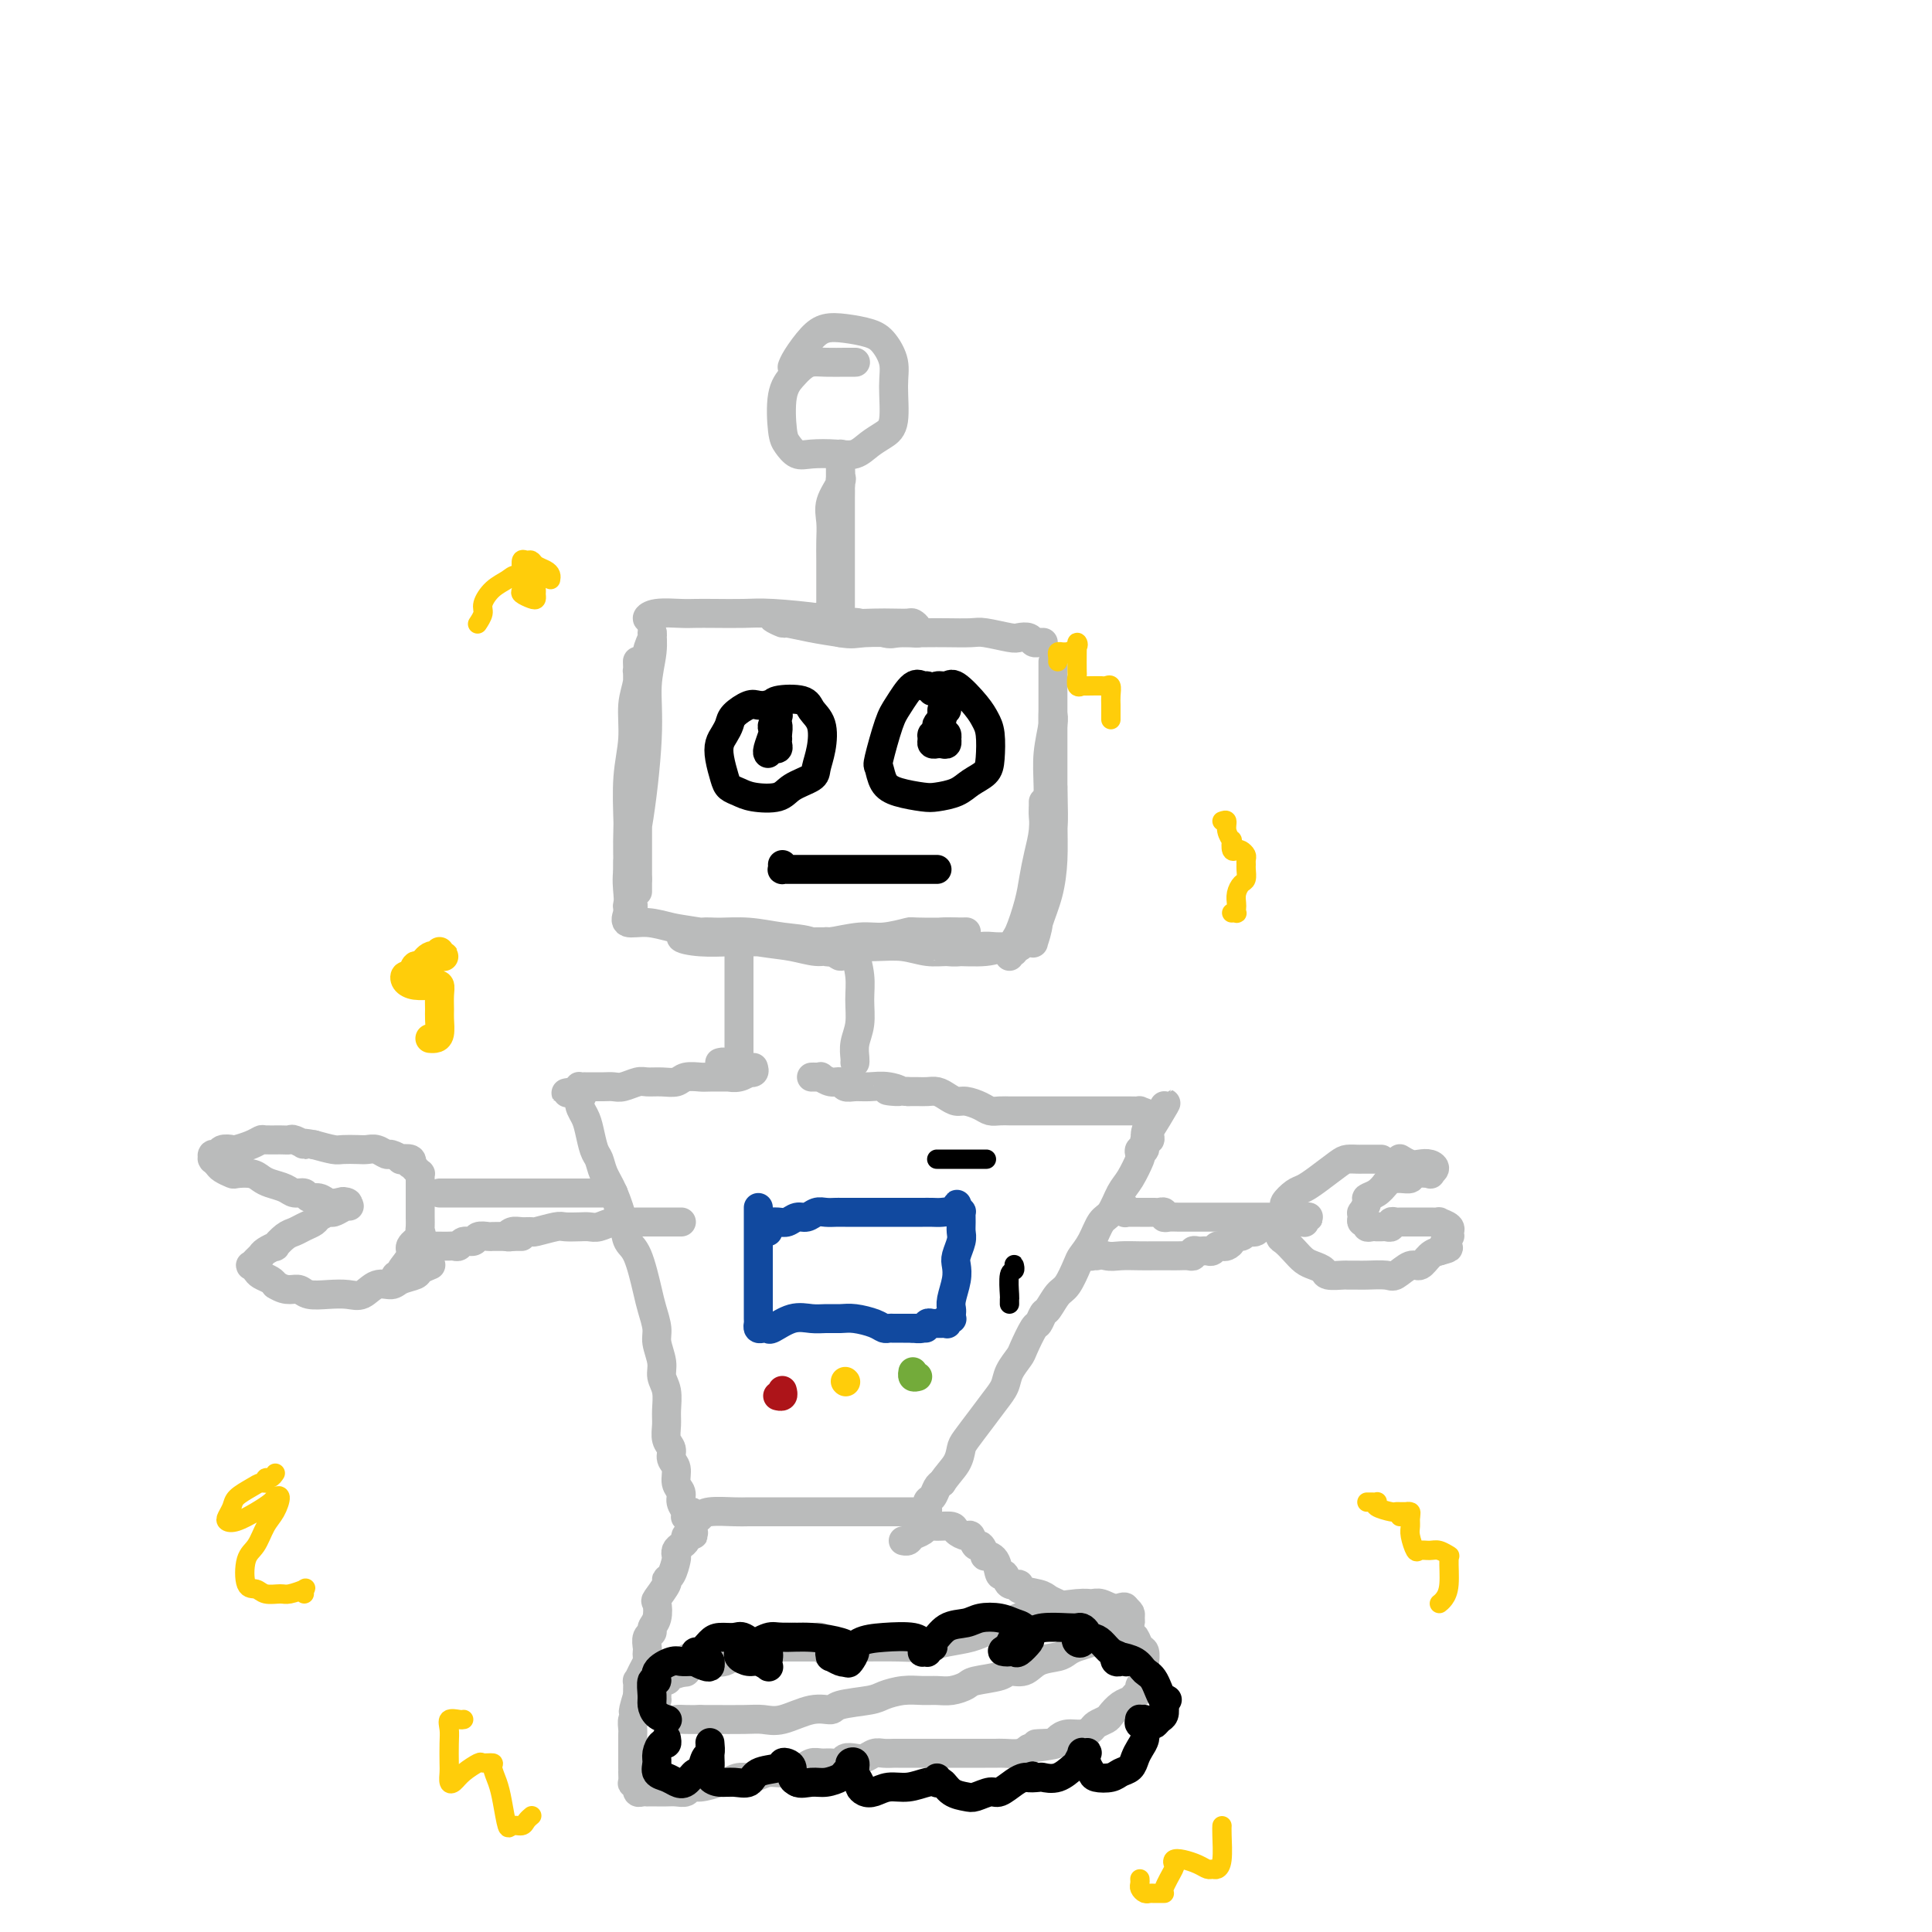 <svg viewBox='0 0 400 400' version='1.1' xmlns='http://www.w3.org/2000/svg' xmlns:xlink='http://www.w3.org/1999/xlink'><g fill='none' stroke='rgb(186,187,187)' stroke-width='6' stroke-linecap='round' stroke-linejoin='round'><path d='M133,140c-0.423,-0.404 -0.846,-0.809 -1,-1c-0.154,-0.191 -0.041,-0.169 0,0c0.041,0.169 0.008,0.483 0,1c-0.008,0.517 0.008,1.235 0,4c-0.008,2.765 -0.041,7.575 0,11c0.041,3.425 0.155,5.464 0,8c-0.155,2.536 -0.577,5.567 -1,8c-0.423,2.433 -0.845,4.266 -1,6c-0.155,1.734 -0.043,3.369 0,4c0.043,0.631 0.015,0.258 0,-1c-0.015,-1.258 -0.019,-3.399 0,-5c0.019,-1.601 0.061,-2.660 0,-5c-0.061,-2.340 -0.227,-5.959 0,-9c0.227,-3.041 0.845,-5.502 1,-8c0.155,-2.498 -0.155,-5.033 0,-7c0.155,-1.967 0.773,-3.365 1,-5c0.227,-1.635 0.061,-3.507 0,-4c-0.061,-0.493 -0.019,0.392 0,1c0.019,0.608 0.015,0.940 0,1c-0.015,0.060 -0.042,-0.150 0,1c0.042,1.150 0.154,3.660 0,6c-0.154,2.340 -0.574,4.508 -1,9c-0.426,4.492 -0.857,11.306 -1,16c-0.143,4.694 0.003,7.269 0,9c-0.003,1.731 -0.155,2.620 0,3c0.155,0.380 0.616,0.251 1,0c0.384,-0.251 0.692,-0.626 1,-1'/><path d='M132,182c0.001,6.379 0.003,-0.173 0,-4c-0.003,-3.827 -0.011,-4.928 0,-6c0.011,-1.072 0.040,-2.114 0,-5c-0.040,-2.886 -0.151,-7.616 0,-11c0.151,-3.384 0.562,-5.421 1,-8c0.438,-2.579 0.903,-5.700 1,-8c0.097,-2.300 -0.174,-3.777 0,-5c0.174,-1.223 0.794,-2.191 1,-3c0.206,-0.809 -0.003,-1.460 0,-1c0.003,0.460 0.218,2.033 0,4c-0.218,1.967 -0.867,4.330 -1,7c-0.133,2.670 0.252,5.646 0,11c-0.252,5.354 -1.140,13.084 -2,18c-0.860,4.916 -1.691,7.017 -2,9c-0.309,1.983 -0.097,3.848 0,5c0.097,1.152 0.078,1.590 0,2c-0.078,0.410 -0.217,0.790 0,1c0.217,0.210 0.789,0.249 1,0c0.211,-0.249 0.060,-0.785 0,-1c-0.060,-0.215 -0.030,-0.107 0,0'/><path d='M130,189c-0.327,0.871 -0.655,1.743 0,2c0.655,0.257 2.291,-0.100 4,0c1.709,0.100 3.490,0.658 5,1c1.510,0.342 2.750,0.469 6,1c3.250,0.531 8.511,1.468 12,2c3.489,0.532 5.206,0.660 7,1c1.794,0.340 3.666,0.892 5,1c1.334,0.108 2.130,-0.226 3,0c0.870,0.226 1.813,1.014 2,1c0.187,-0.014 -0.384,-0.831 -1,-1c-0.616,-0.169 -1.277,0.309 -2,0c-0.723,-0.309 -1.507,-1.404 -3,-2c-1.493,-0.596 -3.696,-0.693 -6,-1c-2.304,-0.307 -4.709,-0.825 -7,-1c-2.291,-0.175 -4.469,-0.009 -6,0c-1.531,0.009 -2.415,-0.141 -4,0c-1.585,0.141 -3.870,0.574 -4,1c-0.130,0.426 1.895,0.846 4,1c2.105,0.154 4.290,0.042 6,0c1.710,-0.042 2.944,-0.014 6,0c3.056,0.014 7.933,0.014 11,0c3.067,-0.014 4.322,-0.042 6,0c1.678,0.042 3.778,0.155 7,0c3.222,-0.155 7.565,-0.578 10,-1c2.435,-0.422 2.963,-0.844 4,-1c1.037,-0.156 2.582,-0.044 3,0c0.418,0.044 -0.291,0.022 -1,0'/><path d='M197,193c7.707,-0.137 -1.025,0.020 -5,0c-3.975,-0.020 -3.193,-0.217 -4,0c-0.807,0.217 -3.203,0.846 -5,1c-1.797,0.154 -2.996,-0.169 -5,0c-2.004,0.169 -4.812,0.830 -6,1c-1.188,0.170 -0.756,-0.150 -1,0c-0.244,0.150 -1.165,0.771 -1,1c0.165,0.229 1.415,0.065 2,0c0.585,-0.065 0.506,-0.032 2,0c1.494,0.032 4.563,0.062 7,0c2.437,-0.062 4.242,-0.217 6,0c1.758,0.217 3.469,0.804 5,1c1.531,0.196 2.883,-0.000 5,0c2.117,0.000 4.999,0.196 7,0c2.001,-0.196 3.119,-0.785 4,-1c0.881,-0.215 1.523,-0.057 2,0c0.477,0.057 0.789,0.014 1,0c0.211,-0.014 0.321,-0.000 0,0c-0.321,0.000 -1.074,-0.014 -2,0c-0.926,0.014 -2.026,0.056 -3,0c-0.974,-0.056 -1.823,-0.211 -3,0c-1.177,0.211 -2.681,0.789 -4,1c-1.319,0.211 -2.451,0.057 -3,0c-0.549,-0.057 -0.515,-0.015 0,0c0.515,0.015 1.509,0.004 2,0c0.491,-0.004 0.478,-0.001 1,0c0.522,0.001 1.578,0.000 2,0c0.422,-0.000 0.211,-0.000 0,0'/><path d='M209,198c-0.117,-0.478 -0.235,-0.956 0,-1c0.235,-0.044 0.822,0.345 1,0c0.178,-0.345 -0.055,-1.424 0,-2c0.055,-0.576 0.397,-0.649 1,-2c0.603,-1.351 1.468,-3.980 2,-6c0.532,-2.020 0.731,-3.430 1,-5c0.269,-1.570 0.608,-3.301 1,-5c0.392,-1.699 0.837,-3.367 1,-5c0.163,-1.633 0.043,-3.231 0,-4c-0.043,-0.769 -0.011,-0.708 0,-1c0.011,-0.292 -0.001,-0.935 0,-1c0.001,-0.065 0.015,0.449 0,1c-0.015,0.551 -0.061,1.140 0,2c0.061,0.860 0.227,1.991 0,5c-0.227,3.009 -0.846,7.895 -1,11c-0.154,3.105 0.157,4.429 0,6c-0.157,1.571 -0.782,3.388 -1,4c-0.218,0.612 -0.030,0.018 0,0c0.030,-0.018 -0.097,0.541 0,0c0.097,-0.541 0.418,-2.183 1,-4c0.582,-1.817 1.424,-3.811 2,-6c0.576,-2.189 0.886,-4.574 1,-7c0.114,-2.426 0.030,-4.893 0,-9c-0.030,-4.107 -0.008,-9.852 0,-14c0.008,-4.148 0.002,-6.697 0,-9c-0.002,-2.303 -0.001,-4.360 0,-6c0.001,-1.640 0.000,-2.862 0,-3c-0.000,-0.138 -0.000,0.808 0,2c0.000,1.192 0.000,2.629 0,5c-0.000,2.371 -0.000,5.678 0,9c0.000,3.322 0.000,6.661 0,10'/><path d='M218,163c0.061,5.487 0.212,6.205 0,8c-0.212,1.795 -0.789,4.667 -1,6c-0.211,1.333 -0.058,1.129 0,1c0.058,-0.129 0.019,-0.181 0,-1c-0.019,-0.819 -0.019,-2.405 0,-5c0.019,-2.595 0.058,-6.200 0,-9c-0.058,-2.800 -0.212,-4.795 0,-7c0.212,-2.205 0.789,-4.618 1,-6c0.211,-1.382 0.057,-1.731 0,-2c-0.057,-0.269 -0.015,-0.457 0,0c0.015,0.457 0.004,1.559 0,2c-0.004,0.441 -0.002,0.220 0,0'/><path d='M136,127c-0.284,0.392 -0.569,0.785 -1,1c-0.431,0.215 -1.009,0.254 -1,0c0.009,-0.254 0.606,-0.800 2,-1c1.394,-0.200 3.585,-0.054 5,0c1.415,0.054 2.054,0.017 3,0c0.946,-0.017 2.198,-0.015 4,0c1.802,0.015 4.155,0.042 6,0c1.845,-0.042 3.182,-0.155 6,0c2.818,0.155 7.116,0.578 10,1c2.884,0.422 4.355,0.844 6,1c1.645,0.156 3.464,0.044 5,0c1.536,-0.044 2.790,-0.022 4,0c1.210,0.022 2.375,0.045 3,0c0.625,-0.045 0.708,-0.156 1,0c0.292,0.156 0.793,0.580 1,1c0.207,0.420 0.119,0.837 0,1c-0.119,0.163 -0.271,0.073 -1,0c-0.729,-0.073 -2.036,-0.128 -3,0c-0.964,0.128 -1.586,0.441 -3,0c-1.414,-0.441 -3.621,-1.634 -5,-2c-1.379,-0.366 -1.930,0.097 -4,0c-2.070,-0.097 -5.657,-0.754 -8,-1c-2.343,-0.246 -3.441,-0.081 -4,0c-0.559,0.081 -0.581,0.077 -1,0c-0.419,-0.077 -1.237,-0.228 -1,0c0.237,0.228 1.527,0.834 2,1c0.473,0.166 0.127,-0.109 1,0c0.873,0.109 2.964,0.603 5,1c2.036,0.397 4.018,0.699 6,1'/><path d='M174,131c2.573,0.464 3.004,0.125 5,0c1.996,-0.125 5.557,-0.034 8,0c2.443,0.034 3.768,0.013 5,0c1.232,-0.013 2.371,-0.017 4,0c1.629,0.017 3.750,0.056 5,0c1.250,-0.056 1.630,-0.207 3,0c1.370,0.207 3.730,0.774 5,1c1.270,0.226 1.450,0.113 2,0c0.550,-0.113 1.472,-0.226 2,0c0.528,0.226 0.664,0.793 1,1c0.336,0.207 0.874,0.056 1,0c0.126,-0.056 -0.158,-0.015 0,0c0.158,0.015 0.760,0.004 1,0c0.240,-0.004 0.120,-0.002 0,0'/><path d='M171,127c0.423,-0.027 0.845,-0.054 1,0c0.155,0.054 0.041,0.188 0,0c-0.041,-0.188 -0.011,-0.700 0,-2c0.011,-1.300 0.001,-3.389 0,-5c-0.001,-1.611 0.007,-2.743 0,-4c-0.007,-1.257 -0.030,-2.640 0,-4c0.030,-1.360 0.113,-2.697 0,-4c-0.113,-1.303 -0.423,-2.572 0,-4c0.423,-1.428 1.577,-3.016 2,-4c0.423,-0.984 0.113,-1.364 0,-1c-0.113,0.364 -0.030,1.474 0,2c0.030,0.526 0.008,0.470 0,2c-0.008,1.530 -0.002,4.647 0,7c0.002,2.353 0.001,3.942 0,6c-0.001,2.058 -0.000,4.587 0,6c0.000,1.413 0.000,1.712 0,2c-0.000,0.288 -0.000,0.566 0,1c0.000,0.434 0.000,1.023 0,1c-0.000,-0.023 -0.000,-0.658 0,-1c0.000,-0.342 0.000,-0.390 0,-1c-0.000,-0.610 -0.000,-1.781 0,-3c0.000,-1.219 0.000,-2.487 0,-5c-0.000,-2.513 -0.000,-6.272 0,-9c0.000,-2.728 0.000,-4.426 0,-6c-0.000,-1.574 -0.000,-3.025 0,-4c0.000,-0.975 0.001,-1.474 0,-2c-0.001,-0.526 -0.003,-1.080 0,-1c0.003,0.080 0.011,0.795 0,1c-0.011,0.205 -0.041,-0.099 0,1c0.041,1.099 0.155,3.600 0,5c-0.155,1.400 -0.577,1.700 -1,2'/><path d='M173,103c-0.167,1.500 -0.083,0.750 0,0'/><path d='M177,75c0.110,-0.000 0.220,-0.001 0,0c-0.220,0.001 -0.769,0.003 -1,0c-0.231,-0.003 -0.144,-0.010 -1,0c-0.856,0.010 -2.653,0.036 -4,0c-1.347,-0.036 -2.242,-0.133 -3,0c-0.758,0.133 -1.378,0.496 -2,1c-0.622,0.504 -1.247,1.148 -2,2c-0.753,0.852 -1.634,1.913 -2,4c-0.366,2.087 -0.216,5.200 0,7c0.216,1.800 0.498,2.288 1,3c0.502,0.712 1.226,1.649 2,2c0.774,0.351 1.600,0.116 3,0c1.400,-0.116 3.374,-0.113 5,0c1.626,0.113 2.905,0.338 4,0c1.095,-0.338 2.008,-1.237 3,-2c0.992,-0.763 2.064,-1.391 3,-2c0.936,-0.609 1.736,-1.199 2,-3c0.264,-1.801 -0.008,-4.812 0,-7c0.008,-2.188 0.294,-3.554 0,-5c-0.294,-1.446 -1.170,-2.972 -2,-4c-0.830,-1.028 -1.616,-1.559 -3,-2c-1.384,-0.441 -3.366,-0.794 -5,-1c-1.634,-0.206 -2.921,-0.265 -4,0c-1.079,0.265 -1.949,0.855 -3,2c-1.051,1.145 -2.283,2.847 -3,4c-0.717,1.153 -0.919,1.758 -1,2c-0.081,0.242 -0.040,0.121 0,0'/><path d='M153,196c0.000,0.285 0.000,0.570 0,1c0.000,0.430 0.000,1.004 0,1c0.000,-0.004 0.000,-0.587 0,1c-0.000,1.587 0.000,5.343 0,8c0.000,2.657 0.000,4.215 0,6c0.000,1.785 0.000,3.798 0,5c0.000,1.202 0.000,1.593 0,2c0.000,0.407 0.000,0.831 0,1c0.000,0.169 0.000,0.085 0,0'/><path d='M174,197c-0.119,0.006 -0.238,0.012 0,0c0.238,-0.012 0.835,-0.043 1,0c0.165,0.043 -0.100,0.159 0,0c0.100,-0.159 0.567,-0.592 1,-1c0.433,-0.408 0.834,-0.792 1,-1c0.166,-0.208 0.098,-0.240 0,0c-0.098,0.240 -0.226,0.752 0,2c0.226,1.248 0.807,3.231 1,5c0.193,1.769 -0.001,3.325 0,5c0.001,1.675 0.196,3.468 0,5c-0.196,1.532 -0.785,2.802 -1,4c-0.215,1.198 -0.058,2.322 0,3c0.058,0.678 0.017,0.908 0,1c-0.017,0.092 -0.008,0.046 0,0'/><path d='M149,220c0.423,-0.113 0.845,-0.226 1,0c0.155,0.226 0.042,0.792 0,1c-0.042,0.208 -0.012,0.060 0,0c0.012,-0.060 0.006,-0.030 0,0'/><path d='M156,221c0.125,0.415 0.249,0.829 0,1c-0.249,0.171 -0.872,0.098 -1,0c-0.128,-0.098 0.239,-0.223 0,0c-0.239,0.223 -1.084,0.792 -2,1c-0.916,0.208 -1.901,0.055 -2,0c-0.099,-0.055 0.690,-0.011 0,0c-0.690,0.011 -2.859,-0.011 -4,0c-1.141,0.011 -1.254,0.056 -2,0c-0.746,-0.056 -2.124,-0.212 -3,0c-0.876,0.212 -1.250,0.793 -2,1c-0.750,0.207 -1.878,0.041 -3,0c-1.122,-0.041 -2.240,0.041 -3,0c-0.760,-0.041 -1.163,-0.207 -2,0c-0.837,0.207 -2.108,0.788 -3,1c-0.892,0.212 -1.406,0.057 -2,0c-0.594,-0.057 -1.268,-0.015 -2,0c-0.732,0.015 -1.520,0.004 -2,0c-0.480,-0.004 -0.650,-0.002 -1,0c-0.350,0.002 -0.878,0.003 -1,0c-0.122,-0.003 0.163,-0.011 0,0c-0.163,0.011 -0.775,0.041 -1,0c-0.225,-0.041 -0.064,-0.155 0,0c0.064,0.155 0.032,0.577 0,1'/><path d='M120,226c-5.556,0.692 -1.447,-0.078 0,0c1.447,0.078 0.233,1.003 0,2c-0.233,0.997 0.514,2.066 1,3c0.486,0.934 0.710,1.735 1,3c0.290,1.265 0.645,2.995 1,4c0.355,1.005 0.710,1.284 1,2c0.290,0.716 0.514,1.867 1,3c0.486,1.133 1.233,2.246 2,4c0.767,1.754 1.553,4.148 2,6c0.447,1.852 0.555,3.160 1,4c0.445,0.840 1.229,1.210 2,3c0.771,1.790 1.531,5.000 2,7c0.469,2.000 0.646,2.790 1,4c0.354,1.210 0.883,2.840 1,4c0.117,1.160 -0.179,1.851 0,3c0.179,1.149 0.833,2.758 1,4c0.167,1.242 -0.152,2.118 0,3c0.152,0.882 0.777,1.769 1,3c0.223,1.231 0.045,2.805 0,4c-0.045,1.195 0.045,2.010 0,3c-0.045,0.990 -0.223,2.156 0,3c0.223,0.844 0.848,1.367 1,2c0.152,0.633 -0.171,1.377 0,2c0.171,0.623 0.834,1.126 1,2c0.166,0.874 -0.166,2.119 0,3c0.166,0.881 0.828,1.399 1,2c0.172,0.601 -0.147,1.285 0,2c0.147,0.715 0.761,1.460 1,2c0.239,0.540 0.103,0.876 0,1c-0.103,0.124 -0.172,0.035 0,0c0.172,-0.035 0.586,-0.018 1,0'/><path d='M143,314c1.344,7.275 0.205,1.963 0,0c-0.205,-1.963 0.524,-0.579 1,0c0.476,0.579 0.700,0.351 1,0c0.300,-0.351 0.676,-0.826 2,-1c1.324,-0.174 3.596,-0.047 5,0c1.404,0.047 1.940,0.012 3,0c1.060,-0.012 2.644,-0.003 4,0c1.356,0.003 2.484,0.001 4,0c1.516,-0.001 3.420,-0.000 5,0c1.580,0.000 2.835,0.000 4,0c1.165,-0.000 2.238,-0.000 3,0c0.762,0.000 1.213,0.000 2,0c0.787,-0.000 1.912,-0.000 3,0c1.088,0.000 2.141,0.000 3,0c0.859,-0.000 1.525,-0.000 2,0c0.475,0.000 0.758,0.000 1,0c0.242,-0.000 0.442,-0.001 1,0c0.558,0.001 1.474,0.002 2,0c0.526,-0.002 0.662,-0.008 1,0c0.338,0.008 0.878,0.028 1,0c0.122,-0.028 -0.175,-0.105 0,0c0.175,0.105 0.820,0.393 1,0c0.180,-0.393 -0.106,-1.466 0,-2c0.106,-0.534 0.606,-0.528 1,-1c0.394,-0.472 0.684,-1.420 1,-2c0.316,-0.580 0.658,-0.790 1,-1'/><path d='M195,307c1.089,-1.671 2.312,-2.849 3,-4c0.688,-1.151 0.843,-2.275 1,-3c0.157,-0.725 0.317,-1.050 1,-2c0.683,-0.950 1.889,-2.524 3,-4c1.111,-1.476 2.128,-2.854 3,-4c0.872,-1.146 1.599,-2.059 2,-3c0.401,-0.941 0.474,-1.911 1,-3c0.526,-1.089 1.503,-2.299 2,-3c0.497,-0.701 0.514,-0.893 1,-2c0.486,-1.107 1.443,-3.130 2,-4c0.557,-0.870 0.715,-0.587 1,-1c0.285,-0.413 0.696,-1.522 1,-2c0.304,-0.478 0.500,-0.326 1,-1c0.500,-0.674 1.303,-2.174 2,-3c0.697,-0.826 1.289,-0.978 2,-2c0.711,-1.022 1.541,-2.915 2,-4c0.459,-1.085 0.546,-1.361 1,-2c0.454,-0.639 1.276,-1.639 2,-3c0.724,-1.361 1.350,-3.083 2,-4c0.650,-0.917 1.323,-1.029 2,-2c0.677,-0.971 1.357,-2.800 2,-4c0.643,-1.200 1.248,-1.769 2,-3c0.752,-1.231 1.650,-3.122 2,-4c0.350,-0.878 0.150,-0.742 0,-1c-0.150,-0.258 -0.250,-0.909 0,-1c0.250,-0.091 0.852,0.379 1,0c0.148,-0.379 -0.156,-1.607 0,-2c0.156,-0.393 0.773,0.048 1,0c0.227,-0.048 0.065,-0.585 0,-1c-0.065,-0.415 -0.032,-0.707 0,-1'/><path d='M238,234c6.650,-11.169 1.774,-2.590 0,0c-1.774,2.590 -0.446,-0.809 0,-2c0.446,-1.191 0.009,-0.176 0,0c-0.009,0.176 0.409,-0.489 0,-1c-0.409,-0.511 -1.646,-0.869 -2,-1c-0.354,-0.131 0.176,-0.035 0,0c-0.176,0.035 -1.058,0.009 -2,0c-0.942,-0.009 -1.946,-0.003 -3,0c-1.054,0.003 -2.159,0.001 -3,0c-0.841,-0.001 -1.418,-0.000 -2,0c-0.582,0.000 -1.168,0.000 -2,0c-0.832,-0.000 -1.908,-0.000 -3,0c-1.092,0.000 -2.198,-0.000 -3,0c-0.802,0.000 -1.299,0.000 -2,0c-0.701,-0.000 -1.605,-0.000 -2,0c-0.395,0.000 -0.280,0.001 -1,0c-0.720,-0.001 -2.275,-0.003 -3,0c-0.725,0.003 -0.621,0.011 -1,0c-0.379,-0.011 -1.242,-0.041 -2,0c-0.758,0.041 -1.410,0.152 -2,0c-0.590,-0.152 -1.117,-0.566 -2,-1c-0.883,-0.434 -2.123,-0.887 -3,-1c-0.877,-0.113 -1.390,0.113 -2,0c-0.610,-0.113 -1.318,-0.566 -2,-1c-0.682,-0.434 -1.337,-0.848 -2,-1c-0.663,-0.152 -1.332,-0.041 -2,0c-0.668,0.041 -1.334,0.012 -2,0c-0.666,-0.012 -1.333,-0.006 -2,0'/><path d='M188,226c-7.502,-0.558 -3.257,0.048 -2,0c1.257,-0.048 -0.475,-0.749 -2,-1c-1.525,-0.251 -2.845,-0.052 -4,0c-1.155,0.052 -2.145,-0.042 -3,0c-0.855,0.042 -1.573,0.222 -2,0c-0.427,-0.222 -0.562,-0.844 -1,-1c-0.438,-0.156 -1.179,0.154 -2,0c-0.821,-0.154 -1.723,-0.773 -2,-1c-0.277,-0.227 0.070,-0.061 0,0c-0.070,0.061 -0.557,0.016 -1,0c-0.443,-0.016 -0.841,-0.005 -1,0c-0.159,0.005 -0.080,0.002 0,0'/><path d='M227,260c-0.423,-0.030 -0.845,-0.060 -1,0c-0.155,0.060 -0.042,0.208 0,0c0.042,-0.208 0.012,-0.774 0,-1c-0.012,-0.226 -0.006,-0.113 0,0'/><path d='M226,259c0.398,0.072 1.892,0.751 3,1c1.108,0.249 1.830,0.067 3,0c1.170,-0.067 2.789,-0.018 4,0c1.211,0.018 2.013,0.006 3,0c0.987,-0.006 2.159,-0.005 3,0c0.841,0.005 1.353,0.016 2,0c0.647,-0.016 1.431,-0.057 2,0c0.569,0.057 0.922,0.211 1,0c0.078,-0.211 -0.120,-0.789 0,-1c0.120,-0.211 0.557,-0.056 1,0c0.443,0.056 0.892,0.011 1,0c0.108,-0.011 -0.126,0.011 0,0c0.126,-0.011 0.611,-0.055 1,0c0.389,0.055 0.683,0.208 1,0c0.317,-0.208 0.658,-0.778 1,-1c0.342,-0.222 0.687,-0.097 1,0c0.313,0.097 0.595,0.166 1,0c0.405,-0.166 0.935,-0.566 1,-1c0.065,-0.434 -0.333,-0.900 0,-1c0.333,-0.100 1.399,0.167 2,0c0.601,-0.167 0.738,-0.766 1,-1c0.262,-0.234 0.647,-0.101 1,0c0.353,0.101 0.672,0.172 1,0c0.328,-0.172 0.664,-0.586 1,-1'/><path d='M261,254c2.558,-1.155 1.454,-1.041 1,-1c-0.454,0.041 -0.257,0.011 0,0c0.257,-0.011 0.575,-0.003 1,0c0.425,0.003 0.959,0.001 1,0c0.041,-0.001 -0.410,-0.000 0,0c0.410,0.000 1.682,0.000 2,0c0.318,-0.000 -0.317,-0.000 0,0c0.317,0.000 1.588,0.001 2,0c0.412,-0.001 -0.035,-0.004 0,0c0.035,0.004 0.550,0.015 1,0c0.450,-0.015 0.834,-0.057 1,0c0.166,0.057 0.113,0.211 0,0c-0.113,-0.211 -0.285,-0.789 0,-1c0.285,-0.211 1.027,-0.057 1,0c-0.027,0.057 -0.822,0.015 -1,0c-0.178,-0.015 0.260,-0.004 0,0c-0.260,0.004 -1.217,0.001 -2,0c-0.783,-0.001 -1.391,-0.001 -2,0'/><path d='M266,252c-1.582,0.000 -3.036,0.000 -4,0c-0.964,-0.000 -1.436,-0.000 -2,0c-0.564,0.000 -1.219,0.000 -2,0c-0.781,-0.000 -1.687,-0.000 -3,0c-1.313,0.000 -3.033,0.000 -4,0c-0.967,-0.000 -1.180,-0.000 -2,0c-0.820,0.000 -2.248,0.001 -3,0c-0.752,-0.001 -0.828,-0.004 -1,0c-0.172,0.004 -0.441,0.015 -1,0c-0.559,-0.015 -1.407,-0.057 -2,0c-0.593,0.057 -0.932,0.211 -1,0c-0.068,-0.211 0.136,-0.789 0,-1c-0.136,-0.211 -0.613,-0.057 -1,0c-0.387,0.057 -0.685,0.015 -1,0c-0.315,-0.015 -0.649,-0.004 -1,0c-0.351,0.004 -0.721,0.002 -1,0c-0.279,-0.002 -0.467,-0.004 -1,0c-0.533,0.004 -1.411,0.015 -2,0c-0.589,-0.015 -0.890,-0.056 -1,0c-0.110,0.056 -0.030,0.207 0,0c0.030,-0.207 0.008,-0.774 0,-1c-0.008,-0.226 -0.004,-0.113 0,0'/><path d='M286,240c-0.366,-0.000 -0.731,-0.000 -1,0c-0.269,0.000 -0.440,0.001 -1,0c-0.560,-0.001 -1.507,-0.005 -2,0c-0.493,0.005 -0.530,0.019 -1,0c-0.470,-0.019 -1.371,-0.070 -2,0c-0.629,0.070 -0.985,0.260 -2,1c-1.015,0.740 -2.688,2.029 -4,3c-1.312,0.971 -2.264,1.625 -3,2c-0.736,0.375 -1.255,0.470 -2,1c-0.745,0.530 -1.717,1.494 -2,2c-0.283,0.506 0.122,0.555 0,1c-0.122,0.445 -0.773,1.288 -1,2c-0.227,0.712 -0.030,1.294 0,2c0.030,0.706 -0.105,1.537 0,2c0.105,0.463 0.452,0.558 1,1c0.548,0.442 1.296,1.233 2,2c0.704,0.767 1.362,1.512 2,2c0.638,0.488 1.255,0.719 2,1c0.745,0.281 1.618,0.611 2,1c0.382,0.389 0.274,0.836 1,1c0.726,0.164 2.285,0.043 3,0c0.715,-0.043 0.585,-0.009 1,0c0.415,0.009 1.375,-0.005 2,0c0.625,0.005 0.916,0.031 2,0c1.084,-0.031 2.962,-0.120 4,0c1.038,0.120 1.237,0.449 2,0c0.763,-0.449 2.091,-1.677 3,-2c0.909,-0.323 1.399,0.259 2,0c0.601,-0.259 1.315,-1.360 2,-2c0.685,-0.640 1.343,-0.820 2,-1'/><path d='M298,259c3.260,-0.874 1.409,-0.559 1,-1c-0.409,-0.441 0.625,-1.638 1,-2c0.375,-0.362 0.093,0.109 0,0c-0.093,-0.109 0.005,-0.800 0,-1c-0.005,-0.200 -0.112,0.090 0,0c0.112,-0.090 0.444,-0.560 0,-1c-0.444,-0.440 -1.663,-0.850 -2,-1c-0.337,-0.150 0.209,-0.040 0,0c-0.209,0.040 -1.173,0.011 -2,0c-0.827,-0.011 -1.517,-0.003 -2,0c-0.483,0.003 -0.760,-0.000 -1,0c-0.240,0.000 -0.442,0.004 -1,0c-0.558,-0.004 -1.473,-0.015 -2,0c-0.527,0.015 -0.666,0.057 -1,0c-0.334,-0.057 -0.864,-0.211 -1,0c-0.136,0.211 0.122,0.789 0,1c-0.122,0.211 -0.624,0.056 -1,0c-0.376,-0.056 -0.627,-0.014 -1,0c-0.373,0.014 -0.870,-0.000 -1,0c-0.130,0.000 0.105,0.015 0,0c-0.105,-0.015 -0.550,-0.059 -1,0c-0.450,0.059 -0.905,0.222 -1,0c-0.095,-0.222 0.170,-0.828 0,-1c-0.170,-0.172 -0.773,0.091 -1,0c-0.227,-0.091 -0.076,-0.535 0,-1c0.076,-0.465 0.079,-0.950 0,-1c-0.079,-0.050 -0.239,0.335 0,0c0.239,-0.335 0.879,-1.389 1,-2c0.121,-0.611 -0.275,-0.780 0,-1c0.275,-0.220 1.221,-0.491 2,-1c0.779,-0.509 1.389,-1.254 2,-2'/><path d='M287,245c0.910,-1.305 0.686,-1.068 1,-1c0.314,0.068 1.165,-0.034 2,0c0.835,0.034 1.654,0.202 2,0c0.346,-0.202 0.220,-0.776 1,-1c0.780,-0.224 2.466,-0.099 3,0c0.534,0.099 -0.083,0.171 0,0c0.083,-0.171 0.866,-0.585 1,-1c0.134,-0.415 -0.381,-0.829 -1,-1c-0.619,-0.171 -1.341,-0.097 -2,0c-0.659,0.097 -1.254,0.219 -2,0c-0.746,-0.219 -1.642,-0.777 -2,-1c-0.358,-0.223 -0.179,-0.112 0,0'/><path d='M127,247c-0.354,0.000 -0.708,0.000 -1,0c-0.292,0.000 -0.521,-0.000 -1,0c-0.479,0.000 -1.206,0.000 -2,0c-0.794,0.000 -1.653,0.000 -3,0c-1.347,-0.000 -3.182,0.000 -5,0c-1.818,0.000 -3.618,0.000 -5,0c-1.382,0.000 -2.346,0.000 -4,0c-1.654,0.000 -3.998,0.000 -6,0c-2.002,0.000 -3.661,0.000 -5,0c-1.339,-0.000 -2.359,0.000 -3,0c-0.641,0.000 -0.903,0.000 -1,0c-0.097,0.000 -0.028,0.000 0,0c0.028,0.000 0.014,0.000 0,0'/><path d='M141,253c0.071,-0.000 0.142,-0.000 0,0c-0.142,0.000 -0.499,0.000 -1,0c-0.501,-0.000 -1.148,-0.001 -2,0c-0.852,0.001 -1.908,0.004 -3,0c-1.092,-0.004 -2.218,-0.015 -3,0c-0.782,0.015 -1.219,0.057 -2,0c-0.781,-0.057 -1.904,-0.211 -3,0c-1.096,0.211 -2.164,0.788 -3,1c-0.836,0.212 -1.440,0.061 -2,0c-0.560,-0.061 -1.077,-0.030 -2,0c-0.923,0.030 -2.253,0.061 -3,0c-0.747,-0.061 -0.910,-0.214 -2,0c-1.090,0.214 -3.106,0.793 -4,1c-0.894,0.207 -0.667,0.041 -1,0c-0.333,-0.041 -1.227,0.041 -2,0c-0.773,-0.041 -1.424,-0.207 -2,0c-0.576,0.207 -1.078,0.786 -1,1c0.078,0.214 0.737,0.061 1,0c0.263,-0.061 0.132,-0.031 0,0'/><path d='M108,256c-0.292,0.000 -0.584,0.000 -1,0c-0.416,-0.000 -0.956,-0.000 -1,0c-0.044,0.000 0.407,0.000 0,0c-0.407,-0.000 -1.671,-0.001 -2,0c-0.329,0.001 0.278,0.004 0,0c-0.278,-0.004 -1.440,-0.016 -2,0c-0.560,0.016 -0.517,0.061 -1,0c-0.483,-0.061 -1.492,-0.226 -2,0c-0.508,0.226 -0.516,0.845 -1,1c-0.484,0.155 -1.443,-0.155 -2,0c-0.557,0.155 -0.713,0.774 -1,1c-0.287,0.226 -0.706,0.061 -1,0c-0.294,-0.061 -0.465,-0.016 -1,0c-0.535,0.016 -1.435,0.004 -2,0c-0.565,-0.004 -0.796,-0.001 -1,0c-0.204,0.001 -0.381,0.000 -1,0c-0.619,-0.000 -1.681,-0.000 -2,0c-0.319,0.000 0.107,0.000 0,0c-0.107,-0.000 -0.745,-0.000 -1,0c-0.255,0.000 -0.128,0.000 0,0'/><path d='M82,265c-0.131,-0.432 -0.261,-0.864 0,-1c0.261,-0.136 0.915,0.023 1,0c0.085,-0.023 -0.398,-0.230 0,-1c0.398,-0.770 1.676,-2.103 2,-3c0.324,-0.897 -0.305,-1.357 0,-2c0.305,-0.643 1.546,-1.468 2,-2c0.454,-0.532 0.122,-0.773 0,-1c-0.122,-0.227 -0.033,-0.442 0,-1c0.033,-0.558 0.009,-1.459 0,-2c-0.009,-0.541 -0.002,-0.721 0,-1c0.002,-0.279 0.001,-0.656 0,-1c-0.001,-0.344 -0.000,-0.655 0,-1c0.000,-0.345 -0.000,-0.723 0,-1c0.000,-0.277 0.001,-0.452 0,-1c-0.001,-0.548 -0.003,-1.470 0,-2c0.003,-0.530 0.011,-0.668 0,-1c-0.011,-0.332 -0.042,-0.859 0,-1c0.042,-0.141 0.157,0.102 0,0c-0.157,-0.102 -0.586,-0.549 -1,-1c-0.414,-0.451 -0.813,-0.904 -1,-1c-0.187,-0.096 -0.162,0.166 0,0c0.162,-0.166 0.462,-0.762 0,-1c-0.462,-0.238 -1.685,-0.120 -2,0c-0.315,0.120 0.277,0.242 0,0c-0.277,-0.242 -1.424,-0.850 -2,-1c-0.576,-0.150 -0.581,0.156 -1,0c-0.419,-0.156 -1.251,-0.773 -2,-1c-0.749,-0.227 -1.413,-0.064 -2,0c-0.587,0.064 -1.095,0.027 -2,0c-0.905,-0.027 -2.205,-0.046 -3,0c-0.795,0.046 -1.084,0.156 -2,0c-0.916,-0.156 -2.458,-0.578 -4,-1'/><path d='M65,237c-3.591,-0.713 -2.069,0.005 -2,0c0.069,-0.005 -1.315,-0.734 -2,-1c-0.685,-0.266 -0.672,-0.068 -1,0c-0.328,0.068 -0.999,0.008 -2,0c-1.001,-0.008 -2.333,0.037 -3,0c-0.667,-0.037 -0.669,-0.154 -1,0c-0.331,0.154 -0.992,0.581 -2,1c-1.008,0.419 -2.365,0.829 -3,1c-0.635,0.171 -0.548,0.102 -1,0c-0.452,-0.102 -1.441,-0.237 -2,0c-0.559,0.237 -0.686,0.847 -1,1c-0.314,0.153 -0.813,-0.152 -1,0c-0.187,0.152 -0.062,0.762 0,1c0.062,0.238 0.062,0.106 0,0c-0.062,-0.106 -0.187,-0.186 0,0c0.187,0.186 0.687,0.637 1,1c0.313,0.363 0.440,0.636 1,1c0.560,0.364 1.552,0.819 2,1c0.448,0.181 0.350,0.090 1,0c0.650,-0.090 2.046,-0.178 3,0c0.954,0.178 1.464,0.621 2,1c0.536,0.379 1.098,0.694 2,1c0.902,0.306 2.142,0.603 3,1c0.858,0.397 1.332,0.895 2,1c0.668,0.105 1.530,-0.182 2,0c0.470,0.182 0.549,0.832 1,1c0.451,0.168 1.275,-0.147 2,0c0.725,0.147 1.350,0.756 2,1c0.650,0.244 1.325,0.122 2,0'/><path d='M70,249c4.180,1.404 1.630,0.414 1,0c-0.630,-0.414 0.662,-0.252 1,0c0.338,0.252 -0.276,0.592 -1,1c-0.724,0.408 -1.559,0.883 -2,1c-0.441,0.117 -0.488,-0.123 -1,0c-0.512,0.123 -1.487,0.609 -2,1c-0.513,0.391 -0.562,0.687 -1,1c-0.438,0.313 -1.264,0.643 -2,1c-0.736,0.357 -1.381,0.740 -2,1c-0.619,0.260 -1.213,0.399 -2,1c-0.787,0.601 -1.769,1.666 -2,2c-0.231,0.334 0.288,-0.064 0,0c-0.288,0.064 -1.385,0.591 -2,1c-0.615,0.409 -0.750,0.701 -1,1c-0.250,0.299 -0.615,0.605 -1,1c-0.385,0.395 -0.790,0.879 -1,1c-0.210,0.121 -0.225,-0.122 0,0c0.225,0.122 0.689,0.610 1,1c0.311,0.390 0.468,0.682 1,1c0.532,0.318 1.438,0.662 2,1c0.562,0.338 0.781,0.669 1,1'/><path d='M57,266c1.351,0.861 2.227,1.015 3,1c0.773,-0.015 1.442,-0.198 2,0c0.558,0.198 1.006,0.777 2,1c0.994,0.223 2.536,0.089 4,0c1.464,-0.089 2.852,-0.132 4,0c1.148,0.132 2.056,0.439 3,0c0.944,-0.439 1.925,-1.623 3,-2c1.075,-0.377 2.243,0.053 3,0c0.757,-0.053 1.103,-0.589 2,-1c0.897,-0.411 2.345,-0.699 3,-1c0.655,-0.301 0.516,-0.617 1,-1c0.484,-0.383 1.592,-0.834 2,-1c0.408,-0.166 0.117,-0.047 0,0c-0.117,0.047 -0.058,0.024 0,0'/><path d='M143,316c-0.032,-0.089 -0.064,-0.179 0,0c0.064,0.179 0.224,0.625 0,1c-0.224,0.375 -0.831,0.678 -1,1c-0.169,0.322 0.099,0.662 0,1c-0.099,0.338 -0.565,0.675 -1,1c-0.435,0.325 -0.839,0.637 -1,1c-0.161,0.363 -0.080,0.778 0,1c0.080,0.222 0.157,0.253 0,1c-0.157,0.747 -0.550,2.212 -1,3c-0.450,0.788 -0.957,0.900 -1,1c-0.043,0.100 0.377,0.187 0,1c-0.377,0.813 -1.550,2.351 -2,3c-0.450,0.649 -0.177,0.411 0,1c0.177,0.589 0.258,2.007 0,3c-0.258,0.993 -0.854,1.561 -1,2c-0.146,0.439 0.157,0.748 0,1c-0.157,0.252 -0.773,0.448 -1,1c-0.227,0.552 -0.064,1.460 0,2c0.064,0.540 0.027,0.713 0,1c-0.027,0.287 -0.046,0.688 0,1c0.046,0.312 0.156,0.535 0,1c-0.156,0.465 -0.578,1.172 -1,2c-0.422,0.828 -0.845,1.779 -1,2c-0.155,0.221 -0.042,-0.287 0,0c0.042,0.287 0.012,1.368 0,2c-0.012,0.632 -0.006,0.816 0,1'/><path d='M132,351c-1.718,5.754 -0.513,2.640 0,2c0.513,-0.640 0.334,1.195 0,2c-0.334,0.805 -0.821,0.582 -1,1c-0.179,0.418 -0.048,1.477 0,2c0.048,0.523 0.013,0.508 0,1c-0.013,0.492 -0.003,1.490 0,2c0.003,0.510 0.001,0.532 0,1c-0.001,0.468 -0.000,1.384 0,2c0.000,0.616 -0.000,0.934 0,1c0.000,0.066 0.000,-0.118 0,0c-0.000,0.118 -0.001,0.540 0,1c0.001,0.460 0.004,0.959 0,1c-0.004,0.041 -0.015,-0.377 0,0c0.015,0.377 0.057,1.550 0,2c-0.057,0.450 -0.212,0.177 0,0c0.212,-0.177 0.792,-0.258 1,0c0.208,0.258 0.046,0.854 0,1c-0.046,0.146 0.026,-0.157 0,0c-0.026,0.157 -0.148,0.774 0,1c0.148,0.226 0.566,0.061 1,0c0.434,-0.061 0.885,-0.016 1,0c0.115,0.016 -0.107,0.004 0,0c0.107,-0.004 0.542,-0.001 1,0c0.458,0.001 0.939,0.001 1,0c0.061,-0.001 -0.296,-0.004 0,0c0.296,0.004 1.247,0.016 2,0c0.753,-0.016 1.310,-0.060 2,0c0.690,0.060 1.515,0.222 2,0c0.485,-0.222 0.631,-0.829 1,-1c0.369,-0.171 0.963,0.094 2,0c1.037,-0.094 2.519,-0.547 4,-1'/><path d='M149,369c3.000,-0.089 2.001,0.187 2,0c-0.001,-0.187 0.997,-0.839 2,-1c1.003,-0.161 2.012,0.168 3,0c0.988,-0.168 1.955,-0.833 3,-1c1.045,-0.167 2.167,0.166 3,0c0.833,-0.166 1.378,-0.829 2,-1c0.622,-0.171 1.322,0.151 2,0c0.678,-0.151 1.332,-0.776 2,-1c0.668,-0.224 1.348,-0.046 2,0c0.652,0.046 1.277,-0.039 2,0c0.723,0.039 1.545,0.203 2,0c0.455,-0.203 0.544,-0.772 1,-1c0.456,-0.228 1.278,-0.114 2,0c0.722,0.114 1.343,0.227 2,0c0.657,-0.227 1.348,-0.793 2,-1c0.652,-0.207 1.264,-0.056 2,0c0.736,0.056 1.597,0.015 2,0c0.403,-0.015 0.349,-0.004 1,0c0.651,0.004 2.009,0.001 3,0c0.991,-0.001 1.616,-0.000 2,0c0.384,0.000 0.525,0.000 1,0c0.475,-0.000 1.282,-0.000 2,0c0.718,0.000 1.347,-0.000 2,0c0.653,0.000 1.330,0.000 2,0c0.670,-0.000 1.333,-0.000 2,0c0.667,0.000 1.337,0.001 2,0c0.663,-0.001 1.319,-0.003 2,0c0.681,0.003 1.389,0.011 2,0c0.611,-0.011 1.126,-0.041 2,0c0.874,0.041 2.107,0.155 3,0c0.893,-0.155 1.447,-0.577 2,-1'/><path d='M213,362c10.259,-1.321 3.907,-1.124 2,-1c-1.907,0.124 0.631,0.174 2,0c1.369,-0.174 1.570,-0.571 2,-1c0.430,-0.429 1.089,-0.889 2,-1c0.911,-0.111 2.075,0.126 3,0c0.925,-0.126 1.613,-0.615 2,-1c0.387,-0.385 0.475,-0.666 1,-1c0.525,-0.334 1.488,-0.719 2,-1c0.512,-0.281 0.572,-0.456 1,-1c0.428,-0.544 1.224,-1.455 2,-2c0.776,-0.545 1.532,-0.723 2,-1c0.468,-0.277 0.647,-0.651 1,-1c0.353,-0.349 0.879,-0.672 1,-1c0.121,-0.328 -0.164,-0.660 0,-1c0.164,-0.340 0.776,-0.688 1,-1c0.224,-0.312 0.060,-0.590 0,-1c-0.060,-0.410 -0.015,-0.954 0,-1c0.015,-0.046 0.001,0.407 0,0c-0.001,-0.407 0.011,-1.672 0,-2c-0.011,-0.328 -0.043,0.281 0,0c0.043,-0.281 0.162,-1.451 0,-2c-0.162,-0.549 -0.606,-0.477 -1,-1c-0.394,-0.523 -0.737,-1.641 -1,-2c-0.263,-0.359 -0.445,0.040 -1,0c-0.555,-0.040 -1.482,-0.519 -2,-1c-0.518,-0.481 -0.625,-0.965 -1,-1c-0.375,-0.035 -1.018,0.380 -2,0c-0.982,-0.380 -2.305,-1.556 -3,-2c-0.695,-0.444 -0.764,-0.158 -1,0c-0.236,0.158 -0.639,0.188 -1,0c-0.361,-0.188 -0.681,-0.594 -1,-1'/><path d='M223,334c-2.371,-1.261 -1.800,-0.915 -2,-1c-0.200,-0.085 -1.172,-0.602 -2,-1c-0.828,-0.398 -1.511,-0.679 -2,-1c-0.489,-0.321 -0.785,-0.683 -2,-1c-1.215,-0.317 -3.348,-0.590 -4,-1c-0.652,-0.410 0.177,-0.957 0,-1c-0.177,-0.043 -1.362,0.419 -2,0c-0.638,-0.419 -0.731,-1.718 -1,-2c-0.269,-0.282 -0.716,0.452 -1,0c-0.284,-0.452 -0.405,-2.091 -1,-3c-0.595,-0.909 -1.665,-1.089 -2,-1c-0.335,0.089 0.066,0.445 0,0c-0.066,-0.445 -0.599,-1.691 -1,-2c-0.401,-0.309 -0.669,0.320 -1,0c-0.331,-0.320 -0.725,-1.588 -1,-2c-0.275,-0.412 -0.431,0.032 -1,0c-0.569,-0.032 -1.552,-0.542 -2,-1c-0.448,-0.458 -0.361,-0.866 -1,-1c-0.639,-0.134 -2.002,0.006 -3,0c-0.998,-0.006 -1.630,-0.159 -2,0c-0.370,0.159 -0.478,0.631 -1,1c-0.522,0.369 -1.460,0.635 -2,1c-0.540,0.365 -0.684,0.829 -1,1c-0.316,0.171 -0.805,0.049 -1,0c-0.195,-0.049 -0.098,-0.024 0,0'/><path d='M171,342c-0.023,-0.340 -0.046,-0.680 0,-1c0.046,-0.320 0.162,-0.621 0,-1c-0.162,-0.379 -0.602,-0.835 -1,-1c-0.398,-0.165 -0.752,-0.038 -1,0c-0.248,0.038 -0.388,-0.014 -1,0c-0.612,0.014 -1.696,0.093 -3,0c-1.304,-0.093 -2.827,-0.357 -4,0c-1.173,0.357 -1.997,1.335 -3,2c-1.003,0.665 -2.185,1.018 -3,1c-0.815,-0.018 -1.263,-0.408 -2,0c-0.737,0.408 -1.764,1.615 -3,2c-1.236,0.385 -2.683,-0.050 -4,0c-1.317,0.050 -2.504,0.587 -3,1c-0.496,0.413 -0.301,0.702 -1,1c-0.699,0.298 -2.292,0.605 -3,1c-0.708,0.395 -0.529,0.879 -1,1c-0.471,0.121 -1.590,-0.121 -2,0c-0.410,0.121 -0.109,0.605 0,1c0.109,0.395 0.028,0.700 0,1c-0.028,0.300 -0.002,0.596 0,1c0.002,0.404 -0.022,0.917 0,1c0.022,0.083 0.088,-0.265 0,0c-0.088,0.265 -0.330,1.143 0,2c0.330,0.857 1.233,1.694 2,2c0.767,0.306 1.399,0.082 2,0c0.601,-0.082 1.172,-0.024 2,0c0.828,0.024 1.914,0.012 3,0'/><path d='M145,356c1.452,-0.002 1.581,-0.008 3,0c1.419,0.008 4.128,0.031 6,0c1.872,-0.031 2.906,-0.116 4,0c1.094,0.116 2.247,0.435 4,0c1.753,-0.435 4.106,-1.622 6,-2c1.894,-0.378 3.328,0.053 4,0c0.672,-0.053 0.581,-0.588 2,-1c1.419,-0.412 4.347,-0.699 6,-1c1.653,-0.301 2.031,-0.616 3,-1c0.969,-0.384 2.529,-0.838 4,-1c1.471,-0.162 2.852,-0.032 4,0c1.148,0.032 2.062,-0.032 3,0c0.938,0.032 1.899,0.162 3,0c1.101,-0.162 2.343,-0.616 3,-1c0.657,-0.384 0.730,-0.698 2,-1c1.270,-0.302 3.737,-0.592 5,-1c1.263,-0.408 1.322,-0.935 2,-1c0.678,-0.065 1.976,0.334 3,0c1.024,-0.334 1.773,-1.399 3,-2c1.227,-0.601 2.932,-0.739 4,-1c1.068,-0.261 1.498,-0.647 2,-1c0.502,-0.353 1.076,-0.673 2,-1c0.924,-0.327 2.198,-0.661 3,-1c0.802,-0.339 1.133,-0.682 2,-1c0.867,-0.318 2.271,-0.610 3,-1c0.729,-0.390 0.785,-0.878 1,-1c0.215,-0.122 0.591,0.122 1,0c0.409,-0.122 0.852,-0.610 1,-1c0.148,-0.390 0.001,-0.682 0,-1c-0.001,-0.318 0.142,-0.662 0,-1c-0.142,-0.338 -0.571,-0.669 -1,-1'/><path d='M233,333c0.011,-0.712 -0.960,0.009 -2,0c-1.040,-0.009 -2.147,-0.747 -3,-1c-0.853,-0.253 -1.452,-0.020 -2,0c-0.548,0.020 -1.044,-0.174 -3,0c-1.956,0.174 -5.372,0.715 -7,1c-1.628,0.285 -1.467,0.315 -3,1c-1.533,0.685 -4.758,2.026 -7,3c-2.242,0.974 -3.499,1.582 -5,2c-1.501,0.418 -3.247,0.648 -5,1c-1.753,0.352 -3.515,0.826 -5,1c-1.485,0.174 -2.693,0.046 -5,0c-2.307,-0.046 -5.713,-0.012 -8,0c-2.287,0.012 -3.454,0.003 -5,0c-1.546,-0.003 -3.469,0.002 -5,0c-1.531,-0.002 -2.669,-0.011 -5,0c-2.331,0.011 -5.854,0.043 -8,0c-2.146,-0.043 -2.915,-0.162 -4,0c-1.085,0.162 -2.487,0.604 -4,1c-1.513,0.396 -3.138,0.745 -4,1c-0.862,0.255 -0.963,0.415 -1,1c-0.037,0.585 -0.011,1.596 0,2c0.011,0.404 0.005,0.202 0,0'/></g>
<g fill='none' stroke='rgb(0,0,0)' stroke-width='6' stroke-linecap='round' stroke-linejoin='round'><path d='M161,148c0.122,0.121 0.245,0.243 0,0c-0.245,-0.243 -0.856,-0.849 -1,-1c-0.144,-0.151 0.181,0.154 0,0c-0.181,-0.154 -0.868,-0.767 -1,-1c-0.132,-0.233 0.291,-0.085 0,0c-0.291,0.085 -1.296,0.106 -2,0c-0.704,-0.106 -1.106,-0.338 -2,0c-0.894,0.338 -2.279,1.247 -3,2c-0.721,0.753 -0.779,1.350 -1,2c-0.221,0.650 -0.607,1.354 -1,2c-0.393,0.646 -0.793,1.234 -1,2c-0.207,0.766 -0.220,1.711 0,3c0.220,1.289 0.675,2.921 1,4c0.325,1.079 0.522,1.604 1,2c0.478,0.396 1.239,0.664 2,1c0.761,0.336 1.524,0.740 3,1c1.476,0.260 3.667,0.374 5,0c1.333,-0.374 1.809,-1.237 3,-2c1.191,-0.763 3.097,-1.425 4,-2c0.903,-0.575 0.803,-1.061 1,-2c0.197,-0.939 0.690,-2.329 1,-4c0.310,-1.671 0.437,-3.621 0,-5c-0.437,-1.379 -1.438,-2.187 -2,-3c-0.562,-0.813 -0.687,-1.630 -2,-2c-1.313,-0.370 -3.815,-0.292 -5,0c-1.185,0.292 -1.053,0.798 -1,1c0.053,0.202 0.026,0.101 0,0'/><path d='M196,147c0.007,-0.446 0.014,-0.893 0,-1c-0.014,-0.107 -0.049,0.125 0,0c0.049,-0.125 0.182,-0.607 0,-1c-0.182,-0.393 -0.681,-0.697 -1,-1c-0.319,-0.303 -0.460,-0.604 -1,-1c-0.540,-0.396 -1.481,-0.886 -2,-1c-0.519,-0.114 -0.616,0.148 -1,0c-0.384,-0.148 -1.056,-0.708 -2,0c-0.944,0.708 -2.160,2.683 -3,4c-0.840,1.317 -1.304,1.978 -2,4c-0.696,2.022 -1.623,5.407 -2,7c-0.377,1.593 -0.202,1.394 0,2c0.202,0.606 0.431,2.017 1,3c0.569,0.983 1.478,1.540 3,2c1.522,0.460 3.658,0.825 5,1c1.342,0.175 1.890,0.159 3,0c1.110,-0.159 2.781,-0.462 4,-1c1.219,-0.538 1.984,-1.313 3,-2c1.016,-0.687 2.282,-1.288 3,-2c0.718,-0.712 0.886,-1.537 1,-3c0.114,-1.463 0.172,-3.565 0,-5c-0.172,-1.435 -0.574,-2.203 -1,-3c-0.426,-0.797 -0.874,-1.621 -2,-3c-1.126,-1.379 -2.929,-3.311 -4,-4c-1.071,-0.689 -1.411,-0.133 -2,0c-0.589,0.133 -1.428,-0.156 -2,0c-0.572,0.156 -0.878,0.759 -1,1c-0.122,0.241 -0.061,0.121 0,0'/><path d='M162,179c0.025,0.423 0.050,0.845 0,1c-0.050,0.155 -0.175,0.041 0,0c0.175,-0.041 0.649,-0.011 1,0c0.351,0.011 0.577,0.003 1,0c0.423,-0.003 1.043,-0.001 2,0c0.957,0.001 2.252,0.000 3,0c0.748,-0.000 0.948,-0.000 2,0c1.052,0.000 2.957,0.000 4,0c1.043,-0.000 1.224,-0.000 2,0c0.776,0.000 2.148,0.000 3,0c0.852,-0.000 1.183,-0.000 2,0c0.817,0.000 2.121,0.000 3,0c0.879,-0.000 1.334,-0.000 2,0c0.666,0.000 1.542,0.000 2,0c0.458,-0.000 0.498,-0.000 1,0c0.502,0.000 1.465,0.000 2,0c0.535,-0.000 0.641,-0.000 1,0c0.359,0.000 0.972,0.000 1,0c0.028,-0.000 -0.529,-0.000 -1,0c-0.471,0.000 -0.858,0.000 -1,0c-0.142,-0.000 -0.041,-0.000 0,0c0.041,0.000 0.020,0.000 0,0'/></g>
<g fill='none' stroke='rgb(17,73,159)' stroke-width='6' stroke-linecap='round' stroke-linejoin='round'><path d='M157,251c0.000,-0.489 0.000,-0.977 0,-1c-0.000,-0.023 -0.000,0.420 0,1c0.000,0.580 0.000,1.296 0,2c-0.000,0.704 -0.000,1.397 0,3c0.000,1.603 0.000,4.116 0,6c-0.000,1.884 -0.000,3.139 0,4c0.000,0.861 0.000,1.330 0,2c-0.000,0.670 -0.001,1.542 0,2c0.001,0.458 0.003,0.501 0,1c-0.003,0.499 -0.011,1.454 0,2c0.011,0.546 0.042,0.684 0,1c-0.042,0.316 -0.157,0.809 0,1c0.157,0.191 0.587,0.079 1,0c0.413,-0.079 0.809,-0.126 1,0c0.191,0.126 0.176,0.426 1,0c0.824,-0.426 2.488,-1.579 4,-2c1.512,-0.421 2.874,-0.110 4,0c1.126,0.110 2.018,0.019 3,0c0.982,-0.019 2.056,0.033 3,0c0.944,-0.033 1.758,-0.153 3,0c1.242,0.153 2.913,0.577 4,1c1.087,0.423 1.590,0.845 2,1c0.410,0.155 0.729,0.041 1,0c0.271,-0.041 0.496,-0.011 1,0c0.504,0.011 1.287,0.003 2,0c0.713,-0.003 1.357,-0.002 2,0'/><path d='M189,275c4.820,-0.016 1.869,-0.057 1,0c-0.869,0.057 0.344,0.211 1,0c0.656,-0.211 0.754,-0.789 1,-1c0.246,-0.211 0.641,-0.056 1,0c0.359,0.056 0.684,0.011 1,0c0.316,-0.011 0.624,0.011 1,0c0.376,-0.011 0.819,-0.055 1,0c0.181,0.055 0.101,0.208 0,0c-0.101,-0.208 -0.223,-0.776 0,-1c0.223,-0.224 0.791,-0.103 1,0c0.209,0.103 0.060,0.187 0,0c-0.060,-0.187 -0.030,-0.645 0,-1c0.030,-0.355 0.060,-0.608 0,-1c-0.060,-0.392 -0.208,-0.924 0,-2c0.208,-1.076 0.774,-2.697 1,-4c0.226,-1.303 0.113,-2.288 0,-3c-0.113,-0.712 -0.227,-1.151 0,-2c0.227,-0.849 0.794,-2.108 1,-3c0.206,-0.892 0.053,-1.416 0,-2c-0.053,-0.584 -0.004,-1.229 0,-2c0.004,-0.771 -0.037,-1.669 0,-2c0.037,-0.331 0.154,-0.095 0,0c-0.154,0.095 -0.577,0.047 -1,0'/><path d='M198,251c0.190,-3.249 0.163,-0.870 0,0c-0.163,0.870 -0.464,0.233 -1,0c-0.536,-0.233 -1.309,-0.062 -2,0c-0.691,0.062 -1.302,0.017 -2,0c-0.698,-0.017 -1.483,-0.004 -2,0c-0.517,0.004 -0.768,0.001 -1,0c-0.232,-0.001 -0.447,-0.000 -1,0c-0.553,0.000 -1.443,0.000 -2,0c-0.557,-0.000 -0.780,-0.000 -1,0c-0.220,0.000 -0.435,0.000 -1,0c-0.565,-0.000 -1.479,-0.000 -2,0c-0.521,0.000 -0.648,0.000 -1,0c-0.352,-0.000 -0.928,-0.000 -1,0c-0.072,0.000 0.359,0.000 0,0c-0.359,-0.000 -1.510,-0.000 -2,0c-0.490,0.000 -0.319,0.000 -1,0c-0.681,-0.000 -2.213,-0.001 -3,0c-0.787,0.001 -0.830,0.004 -1,0c-0.170,-0.004 -0.468,-0.016 -1,0c-0.532,0.016 -1.297,0.061 -2,0c-0.703,-0.061 -1.343,-0.227 -2,0c-0.657,0.227 -1.332,0.846 -2,1c-0.668,0.154 -1.328,-0.156 -2,0c-0.672,0.156 -1.357,0.776 -2,1c-0.643,0.224 -1.244,0.050 -2,0c-0.756,-0.050 -1.667,0.025 -2,0c-0.333,-0.025 -0.089,-0.151 0,0c0.089,0.151 0.024,0.579 0,1c-0.024,0.421 -0.007,0.835 0,1c0.007,0.165 0.003,0.083 0,0'/></g>
<g fill='none' stroke='rgb(173,20,25)' stroke-width='6' stroke-linecap='round' stroke-linejoin='round'><path d='M162,288c-0.030,-0.113 -0.060,-0.226 0,0c0.060,0.226 0.208,0.792 0,1c-0.208,0.208 -0.774,0.060 -1,0c-0.226,-0.060 -0.113,-0.030 0,0'/></g>
<g fill='none' stroke='rgb(255,205,10)' stroke-width='6' stroke-linecap='round' stroke-linejoin='round'><path d='M175,286c0.000,0.000 0.100,0.100 0.1,0.1'/></g>
<g fill='none' stroke='rgb(115,171,58)' stroke-width='6' stroke-linecap='round' stroke-linejoin='round'><path d='M190,285c-0.422,0.111 -0.844,0.222 -1,0c-0.156,-0.222 -0.044,-0.778 0,-1c0.044,-0.222 0.022,-0.111 0,0'/></g>
<g fill='none' stroke='rgb(0,0,0)' stroke-width='6' stroke-linecap='round' stroke-linejoin='round'><path d='M138,360c-0.022,-0.126 -0.044,-0.252 0,0c0.044,0.252 0.154,0.883 0,1c-0.154,0.117 -0.571,-0.281 -1,0c-0.429,0.281 -0.869,1.241 -1,2c-0.131,0.759 0.048,1.316 0,2c-0.048,0.684 -0.321,1.496 0,2c0.321,0.504 1.238,0.702 2,1c0.762,0.298 1.370,0.696 2,1c0.630,0.304 1.283,0.514 2,0c0.717,-0.514 1.499,-1.753 2,-2c0.501,-0.247 0.723,0.497 1,0c0.277,-0.497 0.610,-2.236 1,-3c0.390,-0.764 0.836,-0.552 1,-1c0.164,-0.448 0.044,-1.554 0,-2c-0.044,-0.446 -0.013,-0.232 0,0c0.013,0.232 0.009,0.483 0,1c-0.009,0.517 -0.022,1.301 0,2c0.022,0.699 0.079,1.313 0,2c-0.079,0.687 -0.294,1.445 0,2c0.294,0.555 1.098,0.906 2,1c0.902,0.094 1.901,-0.070 3,0c1.099,0.070 2.297,0.372 3,0c0.703,-0.372 0.910,-1.418 2,-2c1.090,-0.582 3.062,-0.699 4,-1c0.938,-0.301 0.843,-0.785 1,-1c0.157,-0.215 0.568,-0.161 1,0c0.432,0.161 0.886,0.428 1,1c0.114,0.572 -0.110,1.449 0,2c0.110,0.551 0.555,0.775 1,1'/><path d='M165,369c0.698,0.451 1.942,0.080 3,0c1.058,-0.080 1.928,0.133 3,0c1.072,-0.133 2.344,-0.612 3,-1c0.656,-0.388 0.697,-0.687 1,-1c0.303,-0.313 0.870,-0.641 1,-1c0.130,-0.359 -0.176,-0.748 0,-1c0.176,-0.252 0.834,-0.365 1,0c0.166,0.365 -0.160,1.209 0,2c0.160,0.791 0.808,1.528 1,2c0.192,0.472 -0.070,0.677 0,1c0.070,0.323 0.473,0.762 1,1c0.527,0.238 1.178,0.274 2,0c0.822,-0.274 1.814,-0.857 3,-1c1.186,-0.143 2.567,0.153 4,0c1.433,-0.153 2.919,-0.755 4,-1c1.081,-0.245 1.756,-0.134 2,0c0.244,0.134 0.056,0.291 0,0c-0.056,-0.291 0.019,-1.031 0,-1c-0.019,0.031 -0.134,0.833 0,1c0.134,0.167 0.515,-0.299 1,0c0.485,0.299 1.073,1.364 2,2c0.927,0.636 2.191,0.843 3,1c0.809,0.157 1.162,0.263 2,0c0.838,-0.263 2.161,-0.894 3,-1c0.839,-0.106 1.194,0.312 2,0c0.806,-0.312 2.063,-1.353 3,-2c0.937,-0.647 1.553,-0.899 2,-1c0.447,-0.101 0.723,-0.050 1,0'/><path d='M213,368c1.896,-0.621 0.137,-0.173 0,0c-0.137,0.173 1.349,0.073 2,0c0.651,-0.073 0.466,-0.118 1,0c0.534,0.118 1.788,0.399 3,0c1.212,-0.399 2.381,-1.480 3,-2c0.619,-0.520 0.688,-0.481 1,-1c0.312,-0.519 0.867,-1.597 1,-2c0.133,-0.403 -0.157,-0.129 0,0c0.157,0.129 0.761,0.115 1,0c0.239,-0.115 0.112,-0.331 0,0c-0.112,0.331 -0.210,1.210 0,2c0.210,0.790 0.728,1.492 1,2c0.272,0.508 0.296,0.824 1,1c0.704,0.176 2.086,0.213 3,0c0.914,-0.213 1.359,-0.676 2,-1c0.641,-0.324 1.478,-0.510 2,-1c0.522,-0.490 0.728,-1.283 1,-2c0.272,-0.717 0.610,-1.359 1,-2c0.390,-0.641 0.833,-1.282 1,-2c0.167,-0.718 0.059,-1.514 0,-2c-0.059,-0.486 -0.070,-0.662 0,-1c0.070,-0.338 0.222,-0.837 0,-1c-0.222,-0.163 -0.817,0.010 -1,0c-0.183,-0.010 0.045,-0.202 0,0c-0.045,0.202 -0.362,0.798 0,1c0.362,0.202 1.404,0.010 2,0c0.596,-0.010 0.747,0.162 1,0c0.253,-0.162 0.606,-0.659 1,-1c0.394,-0.341 0.827,-0.526 1,-1c0.173,-0.474 0.087,-1.237 0,-2'/><path d='M241,353c1.177,-2.020 0.619,-0.569 0,-1c-0.619,-0.431 -1.300,-2.742 -2,-4c-0.700,-1.258 -1.421,-1.462 -2,-2c-0.579,-0.538 -1.018,-1.408 -2,-2c-0.982,-0.592 -2.508,-0.905 -3,-1c-0.492,-0.095 0.049,0.027 0,0c-0.049,-0.027 -0.689,-0.204 -1,0c-0.311,0.204 -0.293,0.787 0,1c0.293,0.213 0.861,0.054 1,0c0.139,-0.054 -0.151,-0.002 0,0c0.151,0.002 0.742,-0.044 1,0c0.258,0.044 0.183,0.180 0,0c-0.183,-0.180 -0.473,-0.675 -1,-1c-0.527,-0.325 -1.289,-0.479 -2,-1c-0.711,-0.521 -1.371,-1.408 -2,-2c-0.629,-0.592 -1.227,-0.887 -2,-1c-0.773,-0.113 -1.720,-0.043 -2,0c-0.280,0.043 0.106,0.060 0,0c-0.106,-0.060 -0.704,-0.197 -1,0c-0.296,0.197 -0.289,0.730 0,1c0.289,0.270 0.859,0.279 1,0c0.141,-0.279 -0.147,-0.845 0,-1c0.147,-0.155 0.730,0.102 1,0c0.270,-0.102 0.228,-0.564 0,-1c-0.228,-0.436 -0.640,-0.846 -1,-1c-0.360,-0.154 -0.667,-0.053 -1,0c-0.333,0.053 -0.691,0.058 -2,0c-1.309,-0.058 -3.567,-0.181 -5,0c-1.433,0.181 -2.040,0.664 -3,1c-0.960,0.336 -2.274,0.525 -3,1c-0.726,0.475 -0.863,1.238 -1,2'/><path d='M209,341c-2.129,0.843 -1.453,0.951 -1,1c0.453,0.049 0.682,0.039 1,0c0.318,-0.039 0.724,-0.108 1,0c0.276,0.108 0.422,0.394 1,0c0.578,-0.394 1.587,-1.468 2,-2c0.413,-0.532 0.231,-0.522 0,-1c-0.231,-0.478 -0.511,-1.445 -1,-2c-0.489,-0.555 -1.187,-0.698 -2,-1c-0.813,-0.302 -1.740,-0.764 -3,-1c-1.260,-0.236 -2.853,-0.246 -4,0c-1.147,0.246 -1.848,0.749 -3,1c-1.152,0.251 -2.755,0.249 -4,1c-1.245,0.751 -2.134,2.253 -3,3c-0.866,0.747 -1.711,0.737 -2,1c-0.289,0.263 -0.021,0.798 0,1c0.021,0.202 -0.204,0.069 0,0c0.204,-0.069 0.836,-0.075 1,0c0.164,0.075 -0.141,0.231 0,0c0.141,-0.231 0.729,-0.850 1,-1c0.271,-0.150 0.226,0.170 0,0c-0.226,-0.170 -0.634,-0.828 -1,-1c-0.366,-0.172 -0.691,0.144 -1,0c-0.309,-0.144 -0.602,-0.747 -2,-1c-1.398,-0.253 -3.901,-0.155 -6,0c-2.099,0.155 -3.794,0.366 -5,1c-1.206,0.634 -1.924,1.690 -3,2c-1.076,0.310 -2.509,-0.127 -3,0c-0.491,0.127 -0.039,0.818 0,1c0.039,0.182 -0.336,-0.143 0,0c0.336,0.143 1.382,0.755 2,1c0.618,0.245 0.809,0.122 1,0'/><path d='M175,344c0.617,0.418 0.660,0.462 1,0c0.340,-0.462 0.978,-1.430 1,-2c0.022,-0.570 -0.573,-0.743 -1,-1c-0.427,-0.257 -0.688,-0.598 -2,-1c-1.312,-0.402 -3.676,-0.864 -6,-1c-2.324,-0.136 -4.608,0.054 -6,0c-1.392,-0.054 -1.891,-0.351 -3,0c-1.109,0.351 -2.827,1.352 -4,2c-1.173,0.648 -1.801,0.943 -2,1c-0.199,0.057 0.031,-0.125 0,0c-0.031,0.125 -0.324,0.556 0,1c0.324,0.444 1.263,0.902 2,1c0.737,0.098 1.271,-0.163 2,0c0.729,0.163 1.655,0.750 2,1c0.345,0.250 0.111,0.165 0,0c-0.111,-0.165 -0.097,-0.408 0,-1c0.097,-0.592 0.279,-1.532 0,-2c-0.279,-0.468 -1.019,-0.463 -2,-1c-0.981,-0.537 -2.203,-1.614 -3,-2c-0.797,-0.386 -1.170,-0.080 -2,0c-0.830,0.080 -2.117,-0.067 -3,0c-0.883,0.067 -1.363,0.346 -2,1c-0.637,0.654 -1.432,1.681 -2,2c-0.568,0.319 -0.909,-0.072 -1,0c-0.091,0.072 0.067,0.605 0,1c-0.067,0.395 -0.358,0.652 0,1c0.358,0.348 1.366,0.786 2,1c0.634,0.214 0.896,0.204 1,0c0.104,-0.204 0.052,-0.602 0,-1'/><path d='M147,344c0.118,0.309 -0.586,0.081 -1,0c-0.414,-0.081 -0.539,-0.016 -1,0c-0.461,0.016 -1.257,-0.016 -2,0c-0.743,0.016 -1.432,0.078 -2,0c-0.568,-0.078 -1.014,-0.298 -2,0c-0.986,0.298 -2.514,1.115 -3,2c-0.486,0.885 0.068,1.837 0,2c-0.068,0.163 -0.757,-0.464 -1,0c-0.243,0.464 -0.041,2.019 0,3c0.041,0.981 -0.080,1.387 0,2c0.080,0.613 0.362,1.432 1,2c0.638,0.568 1.633,0.884 2,1c0.367,0.116 0.105,0.033 0,0c-0.105,-0.033 -0.052,-0.017 0,0'/><path d='M160,153c0.030,0.851 0.061,1.702 0,2c-0.061,0.298 -0.212,0.042 0,0c0.212,-0.042 0.789,0.131 1,0c0.211,-0.131 0.058,-0.564 0,-1c-0.058,-0.436 -0.019,-0.874 0,-1c0.019,-0.126 0.019,0.061 0,0c-0.019,-0.061 -0.057,-0.369 0,-1c0.057,-0.631 0.208,-1.584 0,-2c-0.208,-0.416 -0.774,-0.293 -1,0c-0.226,0.293 -0.113,0.758 0,1c0.113,0.242 0.226,0.261 0,1c-0.226,0.739 -0.792,2.199 -1,3c-0.208,0.801 -0.060,0.943 0,1c0.060,0.057 0.030,0.028 0,0'/><path d='M195,147c0.008,0.449 0.016,0.898 0,1c-0.016,0.102 -0.057,-0.145 0,0c0.057,0.145 0.210,0.680 0,1c-0.210,0.320 -0.785,0.425 -1,1c-0.215,0.575 -0.072,1.619 0,2c0.072,0.381 0.073,0.100 0,0c-0.073,-0.100 -0.220,-0.017 0,0c0.220,0.017 0.806,-0.031 1,0c0.194,0.031 -0.004,0.141 0,0c0.004,-0.141 0.212,-0.532 0,-1c-0.212,-0.468 -0.842,-1.011 -1,-1c-0.158,0.011 0.158,0.577 0,1c-0.158,0.423 -0.789,0.702 -1,1c-0.211,0.298 -0.001,0.616 0,1c0.001,0.384 -0.206,0.836 0,1c0.206,0.164 0.826,0.040 1,0c0.174,-0.040 -0.097,0.004 0,0c0.097,-0.004 0.563,-0.057 1,0c0.437,0.057 0.846,0.224 1,0c0.154,-0.224 0.051,-0.841 0,-1c-0.051,-0.159 -0.052,0.138 0,0c0.052,-0.138 0.158,-0.713 0,-1c-0.158,-0.287 -0.578,-0.287 -1,0c-0.422,0.287 -0.845,0.860 -1,1c-0.155,0.140 -0.042,-0.155 0,0c0.042,0.155 0.012,0.758 0,1c-0.012,0.242 -0.006,0.121 0,0'/></g>
<g fill='none' stroke='rgb(255,205,10)' stroke-width='6' stroke-linecap='round' stroke-linejoin='round'><path d='M91,197c-0.147,0.421 -0.294,0.843 0,1c0.294,0.157 1.028,0.050 1,0c-0.028,-0.050 -0.820,-0.044 -1,0c-0.180,0.044 0.250,0.125 0,0c-0.250,-0.125 -1.181,-0.455 -2,0c-0.819,0.455 -1.527,1.694 -2,2c-0.473,0.306 -0.710,-0.321 -1,0c-0.290,0.321 -0.631,1.588 -1,2c-0.369,0.412 -0.765,-0.033 -1,0c-0.235,0.033 -0.308,0.543 0,1c0.308,0.457 0.997,0.859 2,1c1.003,0.141 2.321,0.020 3,0c0.679,-0.020 0.718,0.062 1,0c0.282,-0.062 0.808,-0.269 1,0c0.192,0.269 0.049,1.014 0,2c-0.049,0.986 -0.003,2.212 0,3c0.003,0.788 -0.038,1.139 0,2c0.038,0.861 0.155,2.231 0,3c-0.155,0.769 -0.580,0.938 -1,1c-0.420,0.062 -0.834,0.018 -1,0c-0.166,-0.018 -0.083,-0.009 0,0'/></g>
<g fill='none' stroke='rgb(255,205,10)' stroke-width='4' stroke-linecap='round' stroke-linejoin='round'><path d='M219,137c0.021,-0.309 0.042,-0.618 0,-1c-0.042,-0.382 -0.147,-0.837 0,-1c0.147,-0.163 0.547,-0.034 1,0c0.453,0.034 0.958,-0.025 1,0c0.042,0.025 -0.381,0.136 0,0c0.381,-0.136 1.566,-0.519 2,-1c0.434,-0.481 0.117,-1.059 0,-1c-0.117,0.059 -0.032,0.755 0,1c0.032,0.245 0.013,0.037 0,1c-0.013,0.963 -0.019,3.095 0,4c0.019,0.905 0.063,0.582 0,1c-0.063,0.418 -0.234,1.576 0,2c0.234,0.424 0.875,0.114 1,0c0.125,-0.114 -0.264,-0.032 0,0c0.264,0.032 1.181,0.015 2,0c0.819,-0.015 1.540,-0.026 2,0c0.460,0.026 0.659,0.091 1,0c0.341,-0.091 0.823,-0.336 1,0c0.177,0.336 0.047,1.253 0,2c-0.047,0.747 -0.013,1.324 0,2c0.013,0.676 0.003,1.451 0,2c-0.003,0.549 -0.001,0.871 0,1c0.001,0.129 0.000,0.064 0,0'/><path d='M253,170c0.453,-0.161 0.905,-0.323 1,0c0.095,0.323 -0.168,1.130 0,2c0.168,0.870 0.766,1.801 1,2c0.234,0.199 0.105,-0.336 0,0c-0.105,0.336 -0.186,1.543 0,2c0.186,0.457 0.638,0.164 1,0c0.362,-0.164 0.633,-0.200 1,0c0.367,0.200 0.831,0.635 1,1c0.169,0.365 0.042,0.660 0,1c-0.042,0.340 -0.001,0.724 0,1c0.001,0.276 -0.038,0.445 0,1c0.038,0.555 0.154,1.496 0,2c-0.154,0.504 -0.577,0.569 -1,1c-0.423,0.431 -0.844,1.226 -1,2c-0.156,0.774 -0.045,1.528 0,2c0.045,0.472 0.026,0.662 0,1c-0.026,0.338 -0.059,0.822 0,1c0.059,0.178 0.208,0.048 0,0c-0.208,-0.048 -0.774,-0.014 -1,0c-0.226,0.014 -0.113,0.007 0,0'/><path d='M114,120c0.059,-0.331 0.118,-0.663 0,-1c-0.118,-0.337 -0.414,-0.680 -1,-1c-0.586,-0.320 -1.463,-0.616 -2,-1c-0.537,-0.384 -0.732,-0.858 -1,-1c-0.268,-0.142 -0.607,0.046 -1,0c-0.393,-0.046 -0.839,-0.325 -1,0c-0.161,0.325 -0.037,1.253 0,2c0.037,0.747 -0.015,1.311 0,2c0.015,0.689 0.095,1.502 0,2c-0.095,0.498 -0.365,0.681 0,1c0.365,0.319 1.365,0.773 2,1c0.635,0.227 0.906,0.228 1,0c0.094,-0.228 0.010,-0.686 0,-1c-0.010,-0.314 0.055,-0.486 0,-1c-0.055,-0.514 -0.229,-1.372 -1,-2c-0.771,-0.628 -2.139,-1.028 -3,-1c-0.861,0.028 -1.215,0.484 -2,1c-0.785,0.516 -2.000,1.091 -3,2c-1.000,0.909 -1.783,2.151 -2,3c-0.217,0.849 0.134,1.306 0,2c-0.134,0.694 -0.753,1.627 -1,2c-0.247,0.373 -0.124,0.187 0,0'/><path d='M292,314c-0.833,0.000 -1.667,0.000 -2,0c-0.333,0.000 -0.167,0.000 0,0'/><path d='M283,311c0.315,-0.006 0.631,-0.012 1,0c0.369,0.012 0.792,0.042 1,0c0.208,-0.042 0.202,-0.155 0,0c-0.202,0.155 -0.600,0.577 0,1c0.600,0.423 2.198,0.845 3,1c0.802,0.155 0.807,0.041 1,0c0.193,-0.041 0.573,-0.009 1,0c0.427,0.009 0.899,-0.005 1,0c0.101,0.005 -0.170,0.030 0,0c0.170,-0.030 0.781,-0.116 1,0c0.219,0.116 0.047,0.434 0,1c-0.047,0.566 0.032,1.382 0,2c-0.032,0.618 -0.175,1.040 0,2c0.175,0.960 0.667,2.457 1,3c0.333,0.543 0.506,0.131 1,0c0.494,-0.131 1.310,0.020 2,0c0.690,-0.020 1.254,-0.209 2,0c0.746,0.209 1.674,0.816 2,1c0.326,0.184 0.049,-0.056 0,1c-0.049,1.056 0.131,3.407 0,5c-0.131,1.593 -0.574,2.429 -1,3c-0.426,0.571 -0.836,0.877 -1,1c-0.164,0.123 -0.082,0.061 0,0'/><path d='M57,305c-0.304,0.454 -0.608,0.908 -1,1c-0.392,0.092 -0.872,-0.180 -1,0c-0.128,0.180 0.096,0.810 0,1c-0.096,0.190 -0.513,-0.062 -1,0c-0.487,0.062 -1.046,0.437 -2,1c-0.954,0.563 -2.304,1.315 -3,2c-0.696,0.685 -0.738,1.302 -1,2c-0.262,0.698 -0.743,1.476 -1,2c-0.257,0.524 -0.291,0.792 0,1c0.291,0.208 0.905,0.354 2,0c1.095,-0.354 2.669,-1.210 4,-2c1.331,-0.790 2.417,-1.514 3,-2c0.583,-0.486 0.662,-0.733 1,-1c0.338,-0.267 0.935,-0.552 1,0c0.065,0.552 -0.401,1.942 -1,3c-0.599,1.058 -1.331,1.785 -2,3c-0.669,1.215 -1.274,2.918 -2,4c-0.726,1.082 -1.571,1.544 -2,3c-0.429,1.456 -0.440,3.908 0,5c0.440,1.092 1.330,0.825 2,1c0.670,0.175 1.118,0.792 2,1c0.882,0.208 2.198,0.007 3,0c0.802,-0.007 1.091,0.180 2,0c0.909,-0.180 2.440,-0.729 3,-1c0.560,-0.271 0.151,-0.265 0,0c-0.151,0.265 -0.043,0.790 0,1c0.043,0.210 0.022,0.105 0,0'/><path d='M96,356c-0.196,0.044 -0.392,0.088 -1,0c-0.608,-0.088 -1.627,-0.309 -2,0c-0.373,0.309 -0.101,1.148 0,2c0.101,0.852 0.030,1.718 0,3c-0.030,1.282 -0.017,2.979 0,4c0.017,1.021 0.040,1.366 0,2c-0.040,0.634 -0.142,1.557 0,2c0.142,0.443 0.529,0.405 1,0c0.471,-0.405 1.025,-1.179 2,-2c0.975,-0.821 2.369,-1.690 3,-2c0.631,-0.310 0.498,-0.063 1,0c0.502,0.063 1.640,-0.059 2,0c0.360,0.059 -0.059,0.299 0,1c0.059,0.701 0.597,1.863 1,3c0.403,1.137 0.671,2.249 1,4c0.329,1.751 0.719,4.140 1,5c0.281,0.860 0.454,0.192 1,0c0.546,-0.192 1.466,0.093 2,0c0.534,-0.093 0.682,-0.563 1,-1c0.318,-0.437 0.805,-0.839 1,-1c0.195,-0.161 0.097,-0.080 0,0'/><path d='M236,389c0.023,0.340 0.046,0.679 0,1c-0.046,0.321 -0.162,0.622 0,1c0.162,0.378 0.602,0.833 1,1c0.398,0.167 0.755,0.044 1,0c0.245,-0.044 0.378,-0.011 1,0c0.622,0.011 1.735,-0.001 2,0c0.265,0.001 -0.316,0.014 0,-1c0.316,-1.014 1.530,-3.053 2,-4c0.470,-0.947 0.195,-0.800 0,-1c-0.195,-0.200 -0.312,-0.747 0,-1c0.312,-0.253 1.053,-0.210 2,0c0.947,0.210 2.100,0.589 3,1c0.900,0.411 1.548,0.853 2,1c0.452,0.147 0.710,-0.003 1,0c0.290,0.003 0.614,0.158 1,0c0.386,-0.158 0.836,-0.630 1,-2c0.164,-1.370 0.044,-3.638 0,-5c-0.044,-1.362 -0.013,-1.818 0,-2c0.013,-0.182 0.006,-0.091 0,0'/></g>
<g fill='none' stroke='rgb(0,0,0)' stroke-width='4' stroke-linecap='round' stroke-linejoin='round'><path d='M194,240c0.017,0.000 0.035,0.000 0,0c-0.035,0.000 -0.121,-0.000 0,0c0.121,0.000 0.451,0.000 1,0c0.549,-0.000 1.317,-0.000 2,0c0.683,0.000 1.280,0.000 2,0c0.720,0.000 1.562,-0.000 2,0c0.438,0.000 0.471,0.000 1,0c0.529,0.000 1.554,-0.000 2,0c0.446,0.000 0.312,0.000 0,0c-0.312,-0.000 -0.804,0.000 -1,0c-0.196,0.000 -0.098,0.000 0,0'/><path d='M210,263c0.008,-0.392 0.016,-0.784 0,-1c-0.016,-0.216 -0.057,-0.255 0,0c0.057,0.255 0.211,0.804 0,1c-0.211,0.196 -0.789,0.039 -1,1c-0.211,0.961 -0.057,3.041 0,4c0.057,0.959 0.015,0.797 0,1c-0.015,0.203 -0.004,0.772 0,1c0.004,0.228 0.002,0.114 0,0'/></g>
</svg>